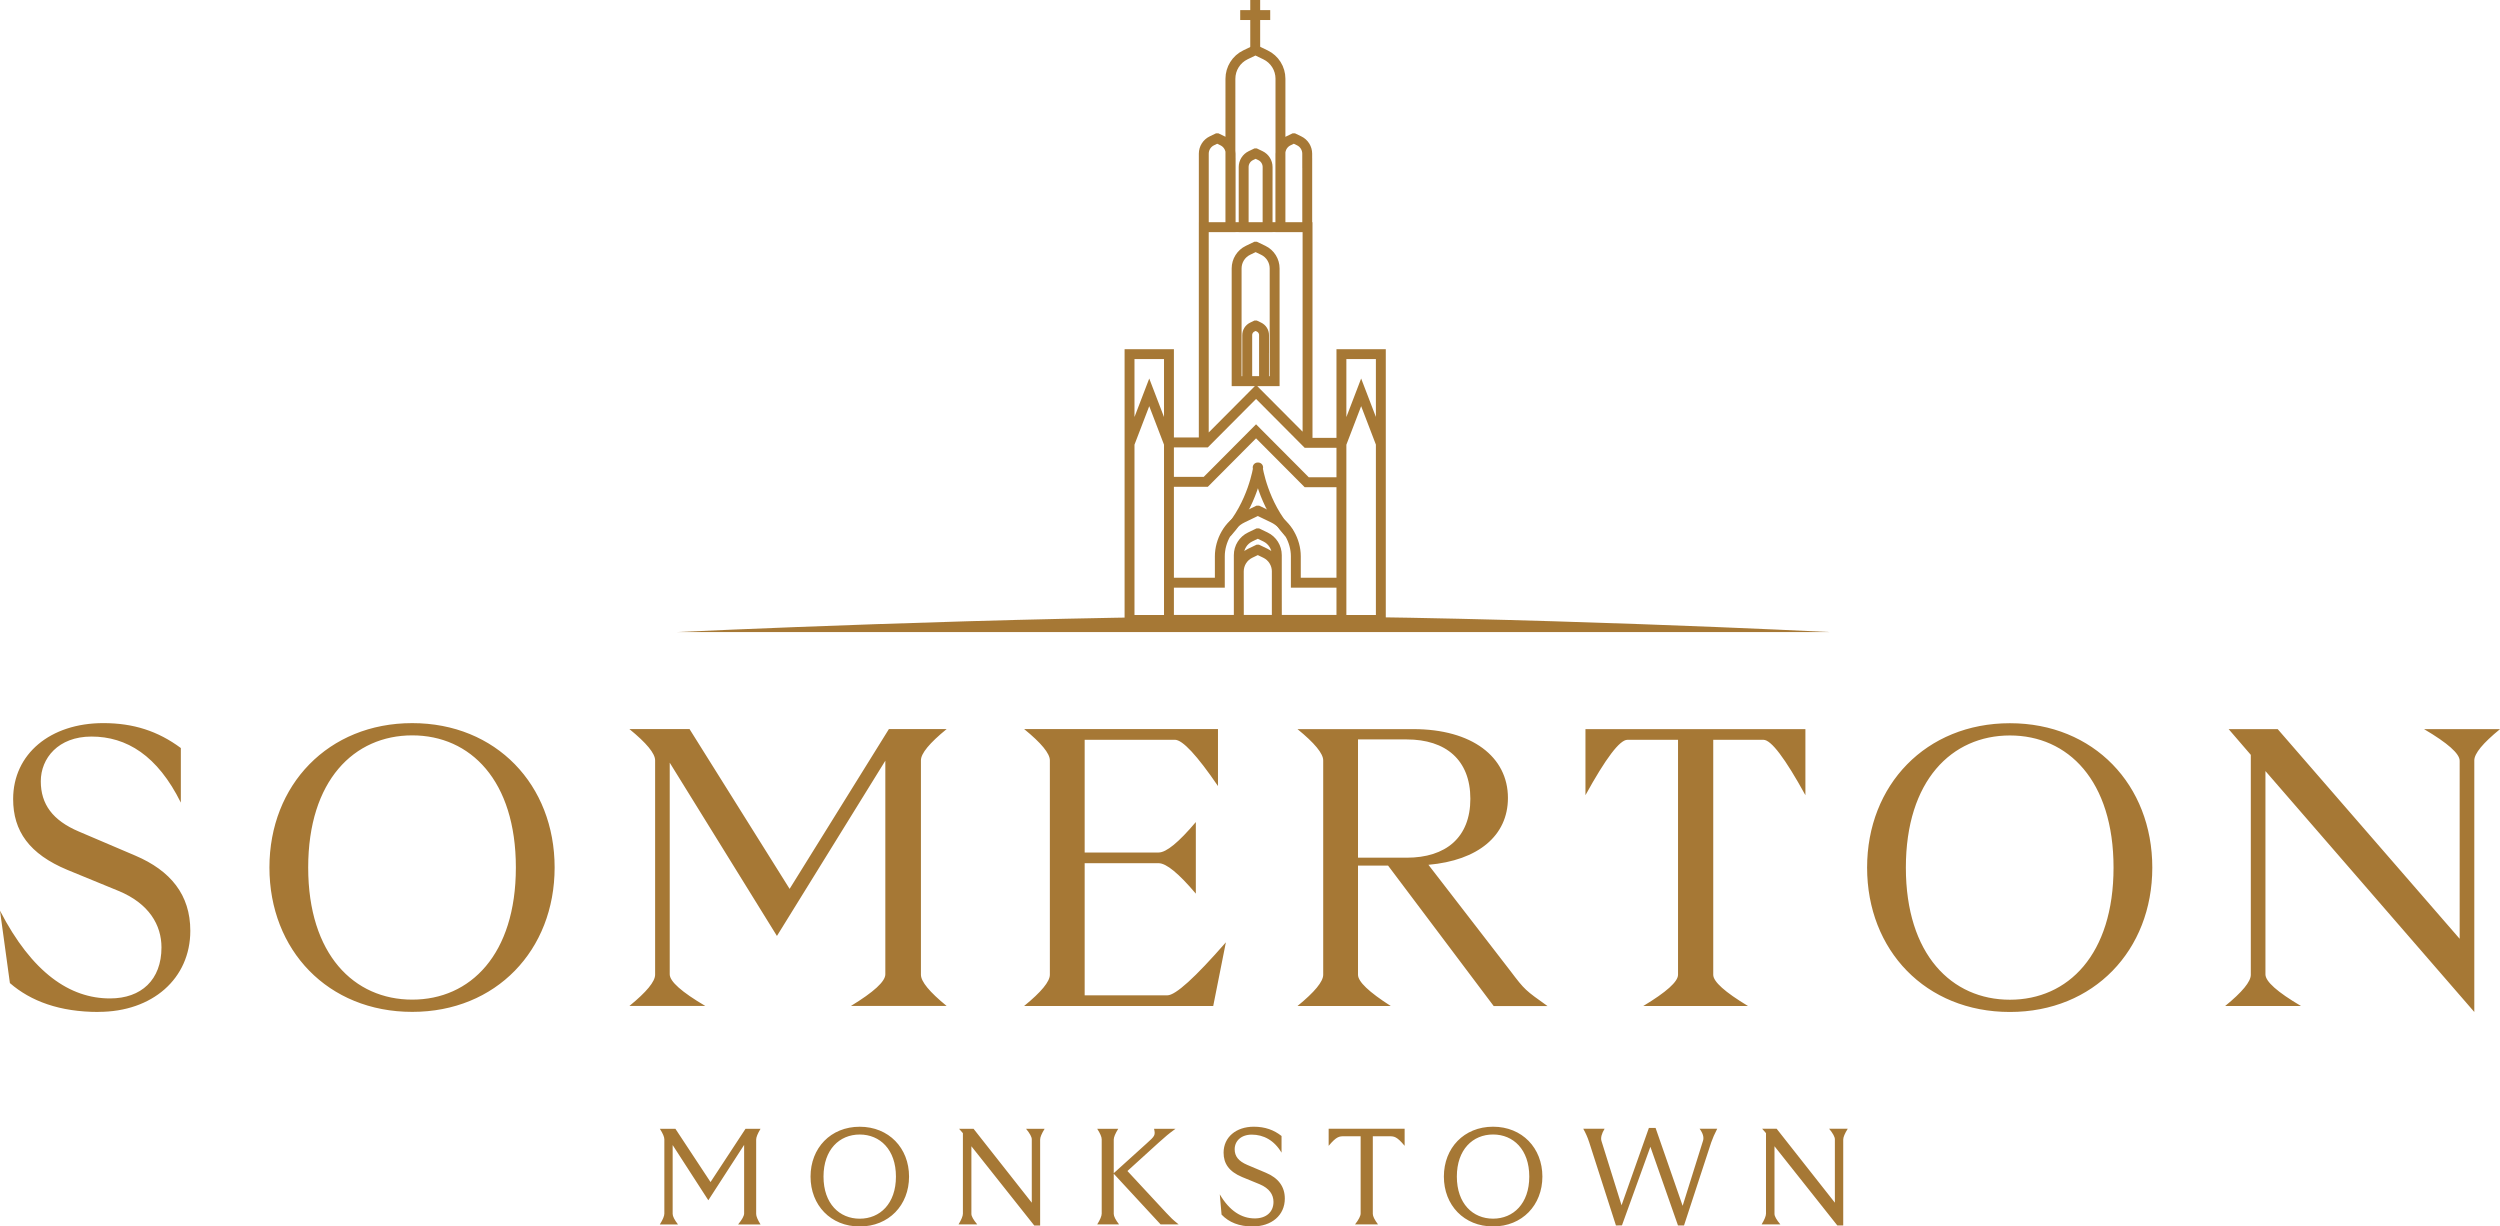<?xml version="1.0" encoding="UTF-8"?><svg id="Layer_1" xmlns="http://www.w3.org/2000/svg" viewBox="0 0 1098.36 538.83"><defs><style>.cls-1{fill:#a67835;}.cls-2{stroke-linecap:round;}.cls-2,.cls-3{fill:none;stroke:#a67835;stroke-miterlimit:10;stroke-width:4.35px;}</style></defs><path class="cls-1" d="M977.58,441.99h33.37q-15.64-9.21-15.64-13.9v-89.33l91.76,105.84v-110.53q0-4.52,11.3-13.73h-33.37q15.64,9.21,15.64,13.9v78.21l-79.94-92.11h-21.55l9.73,11.3v96.63q0,4.52-11.3,13.73m-140.25-60.83c0-38.23,20.16-58.05,45.71-58.05s45.53,19.81,45.53,58.05-19.99,58.05-45.53,58.05-45.71-19.81-45.71-58.05m45.71,63.43c36.84,0,62.56-27.11,62.56-63.43s-25.72-63.43-62.56-63.43-62.74,27.11-62.74,63.43,25.72,63.43,62.74,63.43m-186.48-95.24q13.38-24.33,18.42-24.33h22.25v103.23q0,4.52-15.29,13.73h46.05q-15.29-9.21-15.29-13.73v-103.23h22.07q5.04,0,18.42,24.33v-29.02h-96.63v29.02Zm-99.93,27.46v-51.96h21.38c17.21,0,27.98,9.04,27.98,26.07s-10.78,25.89-27.98,25.89h-21.38Zm-26.59,65.17h41.01q-14.42-9.21-14.42-13.73v-47.97h13.21l46.4,61.7h23.64c-9.73-6.95-9.91-6.95-16.34-15.47l-35.97-46.58c21.72-1.91,34.93-12.69,34.93-29.37,0-18.07-15.81-30.24-41.54-30.24h-50.92q11.3,9.21,11.3,13.73v94.19q0,4.52-11.3,13.73m-120.09,0h83.07l5.56-27.98q-20.33,23.29-25.72,23.29h-36.32v-58.05h32.5q5.04,0,16.34,13.38v-31.46q-11.3,13.38-16.34,13.38h-32.5v-49.53h39.63q5.04,0,18.94,20.33v-25.03h-85.16q11.3,9.21,11.3,13.73v94.19q0,4.52-11.3,13.73m-173.44,0h33.37q-15.64-9.21-15.64-13.9v-92.98l47.1,76.12,47.62-76.99v93.85q0,4.69-15.12,13.9h42.06q-11.3-9.21-11.3-13.73v-94.19q0-4.52,11.3-13.73h-25.37l-43.62,70.21-43.97-70.21h-26.42q11.3,9.21,11.3,13.73v94.19q0,4.52-11.3,13.73m-141.12-60.83c0-38.23,20.16-58.05,45.71-58.05s45.53,19.81,45.53,58.05-19.99,58.05-45.53,58.05-45.71-19.81-45.71-58.05m45.71,63.43c36.84,0,62.56-27.11,62.56-63.43s-25.72-63.43-62.56-63.43-62.74,27.11-62.74,63.43,25.72,63.43,62.74,63.43m-137.82,0c23.64,0,40.32-14.6,40.32-35.63,0-15.82-8.69-26.42-24.16-33.02l-24.85-10.6c-11.47-4.87-16.68-11.99-16.68-22.07s7.65-19.64,22.25-19.64c15.47,0,29.02,8.34,39.28,29.02v-23.98c-10.08-7.47-20.86-10.95-34.06-10.95-23.29,0-39.62,13.56-39.62,33.37,0,14.08,7.13,24.16,23.81,31.11l22.42,9.21c13.56,5.56,18.94,15.12,18.94,24.85,0,14.25-8.86,22.42-22.59,22.42C30.76,438.69,14.08,427.4,0,400.11l4.35,31.8c9.21,7.99,21.9,12.69,38.93,12.69"/><path class="cls-1" d="M773.97,537.93h8.22q-2.58-3.06-2.58-4.62v-29.72l27.62,34.82h2.58v-37.76q0-1.56,1.98-4.74h-8.17q2.52,3.06,2.52,4.62v27.86l-25.58-32.48h-6.36l1.68,1.92v35.36q0,1.56-1.92,4.74m-75.83-36.32l11.83,36.8,2.64-.06,12.49-34.52,12.13,34.58h2.64l11.95-36.5q.96-2.76,2.64-6h-7.74q2.22,3,1.5,5.28l-8.95,28.58-11.89-34.22h-2.94l-12.01,33.98-8.83-28.28q-.6-2.1,1.38-5.34h-9.37q1.62,2.88,2.52,5.7m-58.06,15.31c0-11.89,7.02-18.49,15.91-18.49s15.91,6.6,15.91,18.49-7.03,18.49-15.91,18.49-15.91-6.6-15.91-18.49m15.91,21.91c12.79,0,21.67-9.37,21.67-21.91s-8.89-21.91-21.67-21.91-21.61,9.37-21.61,21.91,8.83,21.91,21.61,21.91m-72.22-35.42c3.48-4.2,4.74-4.2,6.78-4.2h7.26v33.92q0,1.62-2.46,4.8h10.09q-2.28-3.06-2.28-4.62v-34.1h7.2c2.1,0,3.3,0,6.78,4.2v-7.5h-33.38v7.5Zm-33.44,35.42c8.4,0,14.17-4.92,14.17-12.25,0-5.28-2.88-9.07-8.34-11.35l-8.11-3.42c-3.96-1.68-5.58-3.84-5.58-6.9,0-3.6,2.82-6.42,7.5-6.42,5.16,0,9.85,2.46,13.09,7.92v-7.32c-3.3-2.64-7.26-4.08-12.19-4.08-7.8,0-13.27,4.62-13.27,11.41,0,4.8,2.4,8.29,8.11,10.69l7.75,3.18c4.26,1.8,6.06,4.56,6.06,7.75,0,4.5-3.24,7.26-8.22,7.26-5.82,0-11.11-3.3-15.37-10.57l.78,8.89c3.24,3.42,7.74,5.22,13.63,5.22m-40.4-.9h7.92c-2.94-2.4-3.12-2.64-5.46-5.1l-17.05-18.37,13.75-12.49c3.48-3.06,3.78-3.42,7.38-6.06h-9.43c.66,2.88,.36,3.18-3.24,6.42l-14.47,13.09v-14.77q0-1.56,1.98-4.74h-9.25q1.98,3.06,1.98,4.62v32.66q0,1.56-1.98,4.74h9.61q-2.34-3.06-2.34-4.62v-17.65l20.59,22.27Zm-88.79,0h8.23q-2.58-3.06-2.58-4.62v-29.72l27.62,34.82h2.58v-37.76q0-1.56,1.98-4.74h-8.17q2.52,3.06,2.52,4.62v27.86l-25.58-32.48h-6.36l1.68,1.92v35.36q0,1.56-1.92,4.74m-59.32-21.01c0-11.89,7.02-18.49,15.91-18.49s15.91,6.6,15.91,18.49-7.02,18.49-15.91,18.49-15.91-6.6-15.91-18.49m15.91,21.91c12.79,0,21.67-9.37,21.67-21.91s-8.89-21.91-21.67-21.91-21.61,9.37-21.61,21.91,8.83,21.91,21.61,21.91m-87.83-.9h7.98q-2.34-3.06-2.34-4.62v-30.26l15.67,24.26,15.73-24.32v30.14q0,1.56-2.64,4.8h9.85q-1.92-3.06-1.92-4.62v-32.66q0-1.56,1.92-4.74h-6.6l-15.37,23.41-15.43-23.41h-6.84q1.98,3.06,1.98,4.62v32.66q0,1.56-1.98,4.74"/><path class="cls-1" d="M297.62,277.68h506.07s-137.71-6.92-248.56-6.92-257.51,6.92-257.51,6.92"/><path class="cls-3" d="M513.86,272.35h74.98m-59.97-78.52V99.79h45.59v94.35m-60.49,17.55h15.78l22.09-22.19,22.25,22.36h14.86m-74.98-17.48h15.78l22.09-22.19,22.25,22.36h14.86m17.72,.41l-8.66-22.59-8.66,22.59m-93.1,0l8.66-22.59,8.66,22.59m75.77-39.37h17.32v116.77h-17.32v-116.77Zm-75.77,0h-17.32v116.77h17.32v-116.77Zm48.99-113.35v-7.64c0-4.48-2.56-8.57-6.58-10.5l-4.37-2.1h-.09l-4.37,2.1c-4.02,1.94-6.58,6.02-6.58,10.5V99.79h21.99V42.23Zm11.75,29.38v-4.1c0-2.4-1.37-4.6-3.53-5.64l-2.34-1.13h-.05l-2.34,1.13c-2.16,1.04-3.53,3.23-3.53,5.64v32.28h11.8v-28.18Zm-33.65,0v-4.1c0-2.4-1.37-4.6-3.53-5.64l-2.34-1.13h-.05l-2.34,1.13c-2.16,1.04-3.53,3.23-3.53,5.64v32.28h11.8v-28.18Zm19.34,52.13v-5.8c0-3.4-1.94-6.51-5-7.98l-3.32-1.6h-.06l-3.32,1.6c-3.06,1.47-5,4.57-5,7.98v49.51h16.7v-43.71Zm-3.09-46.7v-3.65c0-2.14-1.22-4.09-3.15-5.02l-2.09-1h-.04l-2.09,1c-1.92,.93-3.15,2.88-3.15,5.02v26.4h10.51v-22.75Zm-1.56,72.76v-2.57c0-1.51-.86-2.88-2.21-3.53l-1.47-.71h-.03l-1.47,.71c-1.35,.65-2.21,2.02-2.21,3.53v20.2h7.38v-17.64Zm5.61,99.88v-5.8c0-3.4-1.94-6.51-5-7.98l-3.32-1.6h-.07l-3.32,1.6c-3.06,1.47-5,4.57-5,7.98v5.8l.03,22.67h16.7l-.03-22.67Zm0,7.17v-5.8c0-3.4-1.94-6.51-5-7.98l-3.32-1.6h-.07l-3.32,1.6c-3.06,1.47-5,4.57-5,7.98v21.3h16.7v-15.5Zm28.23-.86h-19.88v-11.6c0-6.81-3.89-13.94-10-16.88l-6.63-3.19h-.13l-6.63,3.19c-6.11,2.94-10,10.07-10,16.88v11.6h-21.94"/><path class="cls-2" d="M552.55,205.38s2.37,16.18,13.42,28.39m-13.21-28.39s-2.37,16.18-13.42,28.39"/><line class="cls-3" x1="551.47" x2="551.47" y2="23.29"/><line class="cls-3" x1="544.88" y1="6.62" x2="558.06" y2="6.62"/></svg>